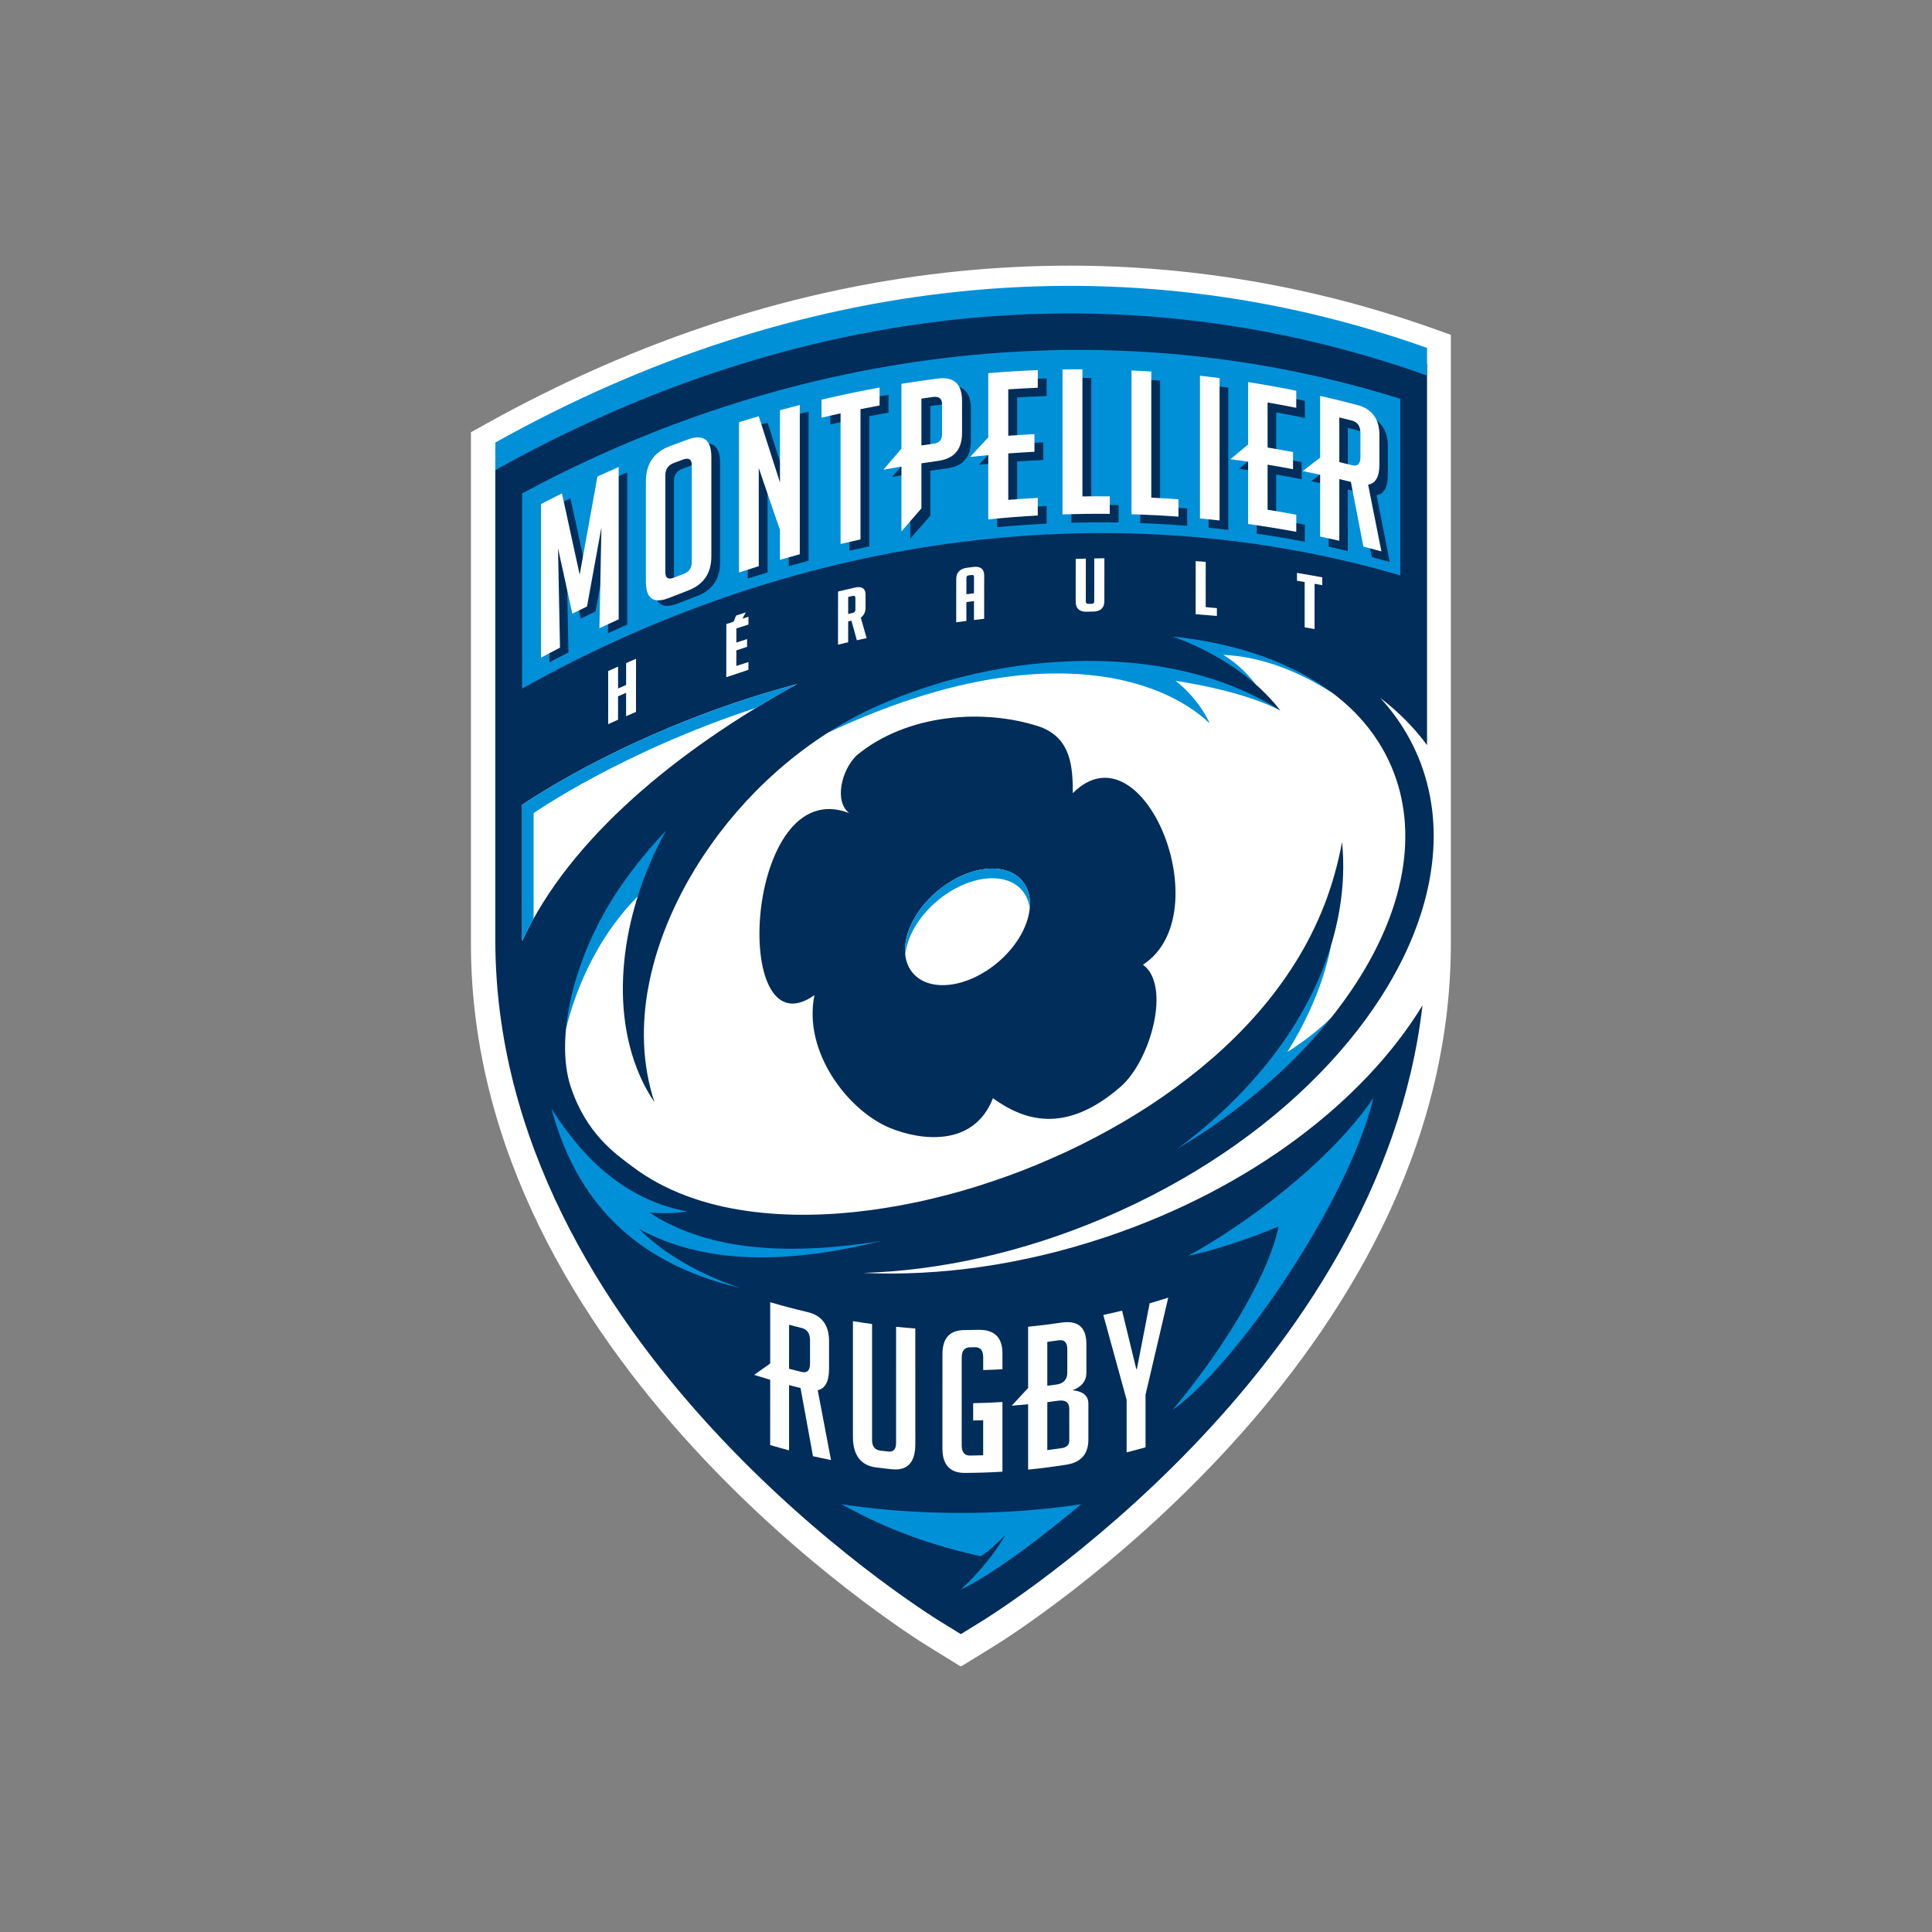 <svg width="160" height="160" viewBox="0 0 160 160" fill="none" xmlns="http://www.w3.org/2000/svg">
<rect x="0" y="0" width="160" height="160" fill="#808080" stroke="none"/>
<g clip-path="url(#clip0_10576_177)">
<path d="M120.153 27.729L118.827 27.256C109.032 23.768 98.853 22 88.569 22C85.565 22 82.566 22.151 79.577 22.445C66.136 23.767 52.868 28.047 40.022 35.228L39.014 35.792L39 35.8V78.148C39 112.562 75.209 135.321 76.752 136.275L79.546 138L79.577 137.981L79.606 138L82.403 136.275C83.944 135.321 120.153 112.562 120.153 78.148V27.729H120.153Z" fill="white"/>
<path d="M68.564 60.679C85.644 52.66 96.101 55.994 100.189 59.917C99.174 57.7 97.352 56.385 97.352 56.385C97.352 56.385 102.777 57.132 106.034 58.843C103.758 57.024 104.485 57.367 103.952 56.643C103.1 55.482 101.985 54.629 101.293 54.226C102.447 54.314 105.745 54.455 110.326 57.371C107.136 54.257 99.8 51.764 95.419 51.895C79.604 52.369 68.564 60.679 68.564 60.679Z" fill="#0090D7"/>
<path d="M79.71 56.032C79.281 56.14 78.852 56.255 78.429 56.385C78.429 56.385 78.903 56.252 79.71 56.032Z" fill="#0090D7"/>
<path d="M110.227 78.305C109.348 83.032 106.599 87.128 106.599 87.128C106.599 87.128 108.59 85.922 110.227 84.3C110.227 84.3 107.623 89.554 106.192 90.607C104.762 91.659 96.008 96.245 95.168 96.329C94.326 96.413 105.561 84.716 107.202 82.023C108.843 79.329 110.227 78.305 110.227 78.305Z" fill="#0090D7"/>
<path d="M46.874 85.19C48.848 77.279 53.489 73.629 53.489 73.629C53.489 73.629 54.627 70.061 55.137 68.807C52.907 69.483 44.937 78.174 46.874 85.19Z" fill="#0090D7"/>
<path d="M92.588 100.354C92.694 100.306 92.798 100.258 92.903 100.21C93.24 100.057 93.577 99.899 93.909 99.739C93.965 99.713 94.022 99.687 94.078 99.659C94.457 99.477 94.831 99.29 95.204 99.101C95.301 99.052 95.397 99.001 95.493 98.952C95.798 98.795 96.1 98.635 96.401 98.474C96.481 98.431 96.561 98.389 96.641 98.346C97.002 98.149 97.359 97.95 97.713 97.748C97.796 97.701 97.879 97.652 97.96 97.605C98.25 97.437 98.539 97.267 98.824 97.097C98.911 97.043 98.997 96.993 99.084 96.94C99.43 96.729 99.774 96.516 100.114 96.3C100.171 96.262 100.227 96.227 100.283 96.189C100.576 96.001 100.864 95.812 101.149 95.622C101.235 95.565 101.321 95.507 101.406 95.45C101.739 95.224 102.071 94.996 102.396 94.765C102.409 94.756 102.421 94.747 102.433 94.737C102.749 94.514 103.058 94.288 103.364 94.059C103.443 94.002 103.518 93.945 103.596 93.886C103.897 93.66 104.195 93.432 104.49 93.201C104.504 93.189 104.52 93.179 104.533 93.167C104.847 92.92 105.154 92.671 105.458 92.421C105.522 92.368 105.586 92.314 105.649 92.262C105.918 92.037 106.184 91.812 106.445 91.584C106.48 91.555 106.514 91.526 106.549 91.495C106.845 91.237 107.135 90.975 107.422 90.713C107.467 90.672 107.512 90.629 107.557 90.588C107.811 90.353 108.061 90.116 108.307 89.879C108.346 89.842 108.385 89.805 108.423 89.767C108.705 89.494 108.979 89.221 109.249 88.945C109.269 88.925 109.288 88.904 109.306 88.884C109.558 88.627 109.805 88.367 110.046 88.106C110.083 88.069 110.119 88.03 110.154 87.99C110.675 87.427 111.171 86.858 111.648 86.281C111.678 86.246 111.707 86.211 111.736 86.176C112.214 85.594 112.671 85.005 113.105 84.412C113.124 84.386 113.144 84.359 113.163 84.332C113.603 83.729 114.017 83.121 114.407 82.51C114.415 82.498 114.423 82.486 114.431 82.473C115.028 81.536 115.565 80.591 116.044 79.641C116.046 79.637 116.048 79.633 116.05 79.629C116.369 78.995 116.661 78.357 116.925 77.72C116.928 77.713 116.932 77.706 116.934 77.698C117.197 77.061 117.434 76.423 117.64 75.786C117.643 75.78 117.644 75.774 117.646 75.769C117.853 75.128 118.032 74.488 118.181 73.849C118.9 70.772 118.931 67.731 118.181 64.861V64.86C118.081 64.476 117.968 64.094 117.839 63.717C117.831 63.691 117.82 63.665 117.811 63.639C117.755 63.477 117.699 63.314 117.638 63.153C117.564 62.962 117.488 62.772 117.407 62.582C116.653 60.807 115.607 59.212 114.313 57.802C115.817 58.95 117.117 60.257 118.181 61.709V30.145C93.119 21.219 66.084 23.97 41.02 37.979V77.75C41.02 77.776 41.023 77.801 41.023 77.826H41.02C41.02 111.151 76.322 133.327 77.824 134.254L79.572 135.333L81.319 134.254C82.738 133.379 114.303 113.544 117.803 83.265C112.966 91.191 103.595 98.407 91.672 102.419C84.707 104.764 77.775 105.71 71.49 105.418C77.785 105.227 84.632 103.749 91.404 100.873C91.803 100.703 92.197 100.529 92.588 100.354ZM112.577 59.395C113.709 60.628 114.603 62.01 115.239 63.504C117.534 68.905 116.349 75.486 111.903 82.032C108.497 87.05 103.508 91.559 97.498 95.144C99.469 93.684 101.326 92.067 103.011 90.276C105.634 87.492 107.865 84.291 109.341 80.763C110.817 77.248 111.518 73.407 111.142 69.726C110.812 71.543 110.314 73.293 109.669 74.961C109.016 76.629 108.216 78.215 107.28 79.706C105.417 82.692 103.064 85.317 100.435 87.612C97.801 89.904 94.905 91.893 91.843 93.583C90.311 94.429 88.746 95.217 87.139 95.912C85.54 96.623 83.907 97.259 82.248 97.812C80.594 98.383 78.91 98.86 77.212 99.263C75.516 99.678 73.799 99.984 72.077 100.22C68.635 100.676 65.146 100.763 61.758 100.271C58.383 99.778 55.089 98.668 52.365 96.606C51.003 95.583 48.548 93.91 47.257 89.979C45.967 86.048 47.414 79.274 51.298 73.557C52.413 71.914 53.702 70.326 55.137 68.806C54.676 69.662 54.247 70.534 53.863 71.426C52.489 74.621 51.645 78.066 51.585 81.535C51.553 83.266 51.734 85.001 52.16 86.662C52.583 88.322 53.266 89.906 54.203 91.284C53.156 88.114 53.117 84.837 53.694 81.737C54.272 78.629 55.452 75.678 56.975 72.952C60.06 67.513 64.569 62.936 69.876 59.882C70.54 59.499 71.215 59.139 71.904 58.81C72.249 58.645 72.595 58.486 72.945 58.335L74.027 57.886C74.721 57.604 75.47 57.325 76.2 57.079C76.938 56.834 77.681 56.602 78.428 56.385C81.427 55.549 84.515 54.994 87.642 54.813C90.766 54.62 93.93 54.767 97.04 55.372C100.15 55.981 103.205 57.047 106.033 58.842C105.008 57.518 103.735 56.35 102.324 55.378C100.912 54.403 99.373 53.592 97.765 52.954C97.556 52.87 97.343 52.796 97.131 52.717C103.721 53.397 109.225 55.743 112.577 59.395ZM43.241 66.657C43.241 66.657 52.377 60.26 66.013 56.65C56.201 62.062 47.196 69.36 43.241 77.941V66.657Z" fill="#002D59"/>
<path d="M41.023 36.648V38.932C66.086 24.923 93.121 22.172 118.183 31.099V28.814C93.121 19.889 66.086 22.639 41.023 36.648Z" fill="#0090D7"/>
<path d="M88.846 65.685C88.846 63.47 88.687 61.16 86.168 60.205C81.45 58.617 75.035 59.136 70.925 62.576C69.659 63.829 69.08 66.393 70.334 67.342C61.635 63.929 60.419 87.408 67.45 82.413C66.485 87.126 70.234 91.963 73.665 93.396C76.231 94.466 80.636 95.028 82.231 90.952C84.679 92.703 88.135 94.073 92.82 89.983C95.304 87.809 97.006 81.583 94.654 79.894C101.118 75.693 94.671 59.86 88.846 65.685ZM82.621 79.71C80.124 81.819 76.975 82.21 75.594 80.577C74.21 78.943 75.118 75.913 77.619 73.806C80.122 71.7 83.267 71.309 84.65 72.941C86.034 74.571 85.128 77.601 82.621 79.71Z" fill="#002D59"/>
<path d="M115.965 47.65C92.748 40.859 66.585 43.929 43.241 57.024C43.241 51.637 43.241 46.249 43.241 40.862C66.524 28.316 92.682 25.704 115.965 33.028C115.965 37.903 115.965 42.777 115.965 47.65Z" fill="#0090D7"/>
<path d="M69.68 124.568C69.68 124.568 73.745 125.293 79.577 125.293C85.409 125.293 89.536 124.568 89.536 124.568C89.536 124.568 83.434 129.797 79.577 131.646C82.231 129.156 83.239 127.131 83.239 127.131C83.239 127.131 81.976 128.487 81.198 128.879C75.337 127.575 71.79 125.73 69.68 124.568Z" fill="#0090D7"/>
<path d="M97.09 116.777C102.455 113.004 111.73 99.342 113.747 90.912C110.084 96.3 103.103 101.436 98.416 103.991C100.274 103.641 103.618 102.533 105.886 101.571C104.998 105.974 100.71 112.506 97.09 116.777Z" fill="#0090D7"/>
<path d="M62.618 58.622C63.734 57.94 64.868 57.281 66.013 56.649C52.377 60.26 43.241 66.657 43.241 66.657V77.941C43.53 77.314 43.849 76.694 44.191 76.081V67.342C44.191 67.342 51.423 62.282 62.618 58.622Z" fill="#0090D7"/>
<path d="M45.666 91.803C46.509 94.914 47.901 98.097 50.468 100.828C51.768 102.209 53.384 103.449 55.218 104.428C57.087 105.43 59.171 106.168 61.317 106.666C58.017 105.573 55.023 103.883 52.919 101.772C55.815 103.372 59.196 104.075 62.536 104.125C66.015 104.183 69.504 103.627 72.966 102.774C69.4 103.341 65.869 103.598 62.516 103.271C59.281 102.963 56.219 102.035 53.777 100.413C54.871 100.515 55.932 100.477 56.938 100.331C54.64 99.918 52.42 98.911 50.489 97.374C48.59 95.874 46.987 93.915 45.666 91.803Z" fill="#0090D7"/>
<path d="M77.619 74.606C80.123 72.501 83.268 72.11 84.65 73.742C85.011 74.167 85.213 74.688 85.275 75.263C85.368 74.372 85.172 73.556 84.65 72.941C83.268 71.309 80.123 71.7 77.619 73.805C75.771 75.363 74.796 77.424 74.971 79.054C75.124 77.587 76.063 75.917 77.619 74.606Z" fill="#0090D7"/>
<path d="M48.71 48.004C48.219 45.759 47.729 43.513 47.24 41.266C47.094 41.337 46.947 41.409 46.802 41.481C46.367 41.695 45.934 41.913 45.502 42.134C45.502 46.371 45.502 50.608 45.502 54.846C46.024 54.57 46.55 54.298 47.075 54.032C47.022 51.291 46.967 48.551 46.913 45.809C47.306 47.616 47.703 49.421 48.098 51.227C48.505 51.028 48.913 50.832 49.321 50.638C49.718 48.454 50.116 46.275 50.515 44.103C50.46 46.883 50.404 49.663 50.349 52.444C50.881 52.198 51.413 51.957 51.947 51.721C51.947 47.52 51.947 43.319 51.947 39.119C51.357 39.37 50.769 39.626 50.184 39.889C49.691 42.585 49.2 45.29 48.71 48.004Z" fill="#002D59"/>
<path d="M57.689 36.877C57.171 37.061 56.653 37.25 56.136 37.442C54.845 37.928 54.203 38.906 54.203 40.341C54.203 43.1 54.203 45.858 54.203 48.617C54.203 50.043 54.852 50.478 56.155 49.968C56.658 49.77 57.164 49.577 57.671 49.389C58.976 48.904 59.635 47.977 59.634 46.561C59.634 43.823 59.634 41.085 59.634 38.346C59.636 36.923 58.983 36.42 57.689 36.877ZM58.01 47.017C58.009 47.506 57.797 47.827 57.367 47.986C57.091 48.09 56.815 48.194 56.542 48.3C56.057 48.485 55.816 48.337 55.816 47.847C55.816 45.17 55.816 42.494 55.816 39.818C55.816 39.329 56.052 38.992 56.525 38.817C56.777 38.722 57.03 38.63 57.282 38.538C57.766 38.364 58.01 38.523 58.01 39.012C58.01 41.68 58.01 44.349 58.01 47.017Z" fill="#002D59"/>
<path d="M65.322 40.49C64.735 38.657 64.149 36.825 63.563 34.995C63.017 35.151 62.472 35.312 61.927 35.479C61.927 39.624 61.927 43.769 61.927 47.914C62.471 47.738 63.017 47.568 63.563 47.402C63.563 44.694 63.563 41.987 63.563 39.281C64.149 40.993 64.735 42.707 65.322 44.421C65.322 45.243 65.322 46.064 65.322 46.886C65.867 46.731 66.416 46.582 66.963 46.437C66.963 42.32 66.963 38.203 66.963 34.086C66.416 34.221 65.868 34.362 65.322 34.507C65.322 36.502 65.322 38.495 65.322 40.49Z" fill="#002D59"/>
<path d="M68.764 35.151C69.29 35.031 69.818 34.913 70.344 34.802C70.344 38.404 70.344 42.006 70.344 45.608C70.895 45.483 71.444 45.364 71.995 45.248C71.995 41.654 71.995 38.06 71.995 34.467C72.523 34.365 73.051 34.267 73.58 34.173C73.58 33.679 73.58 33.185 73.58 32.691C71.972 32.971 70.367 33.294 68.764 33.658C68.764 34.156 68.764 34.654 68.764 35.151Z" fill="#002D59"/>
<path d="M78.406 31.976C77.399 32.099 76.393 32.238 75.387 32.393C75.387 34.182 75.387 35.97 75.387 37.759C74.888 38.334 74.387 38.912 73.889 39.496C74.387 39.407 74.888 39.321 75.387 39.239C75.387 41.028 75.387 42.817 75.387 44.606C75.94 43.968 76.492 43.335 77.044 42.708C77.044 41.466 77.044 40.224 77.044 38.982C77.504 38.916 77.963 38.852 78.423 38.792C79.745 38.619 80.407 37.869 80.407 36.493C80.407 35.607 80.407 34.719 80.407 33.833C80.407 32.448 79.739 31.816 78.406 31.976ZM78.751 36.567C78.751 37.04 78.531 37.305 78.097 37.361C77.745 37.407 77.395 37.456 77.044 37.506C77.044 36.214 77.044 34.921 77.044 33.629C77.364 33.584 77.686 33.541 78.007 33.499C78.503 33.436 78.751 33.646 78.751 34.12C78.751 34.936 78.751 35.751 78.751 36.567Z" fill="#002D59"/>
<path d="M86.678 32.797C86.678 32.31 86.678 31.825 86.678 31.339C85.314 31.383 83.946 31.458 82.577 31.562C82.577 33.334 82.577 35.105 82.577 36.876C82.079 37.407 81.579 37.942 81.078 38.483C81.579 38.432 82.079 38.384 82.577 38.342C82.577 40.114 82.577 41.886 82.577 43.657C83.946 43.53 85.314 43.434 86.678 43.367C86.678 42.881 86.678 42.395 86.678 41.91C85.864 41.947 85.05 41.996 84.234 42.056C84.234 40.776 84.234 39.496 84.234 38.216C84.957 38.166 85.681 38.125 86.403 38.093C86.403 37.608 86.403 37.121 86.403 36.636C85.68 36.667 84.957 36.706 84.234 36.753C84.234 35.474 84.234 34.193 84.234 32.913C85.05 32.863 85.864 32.825 86.678 32.797Z" fill="#002D59"/>
<path d="M90.374 31.295C89.824 31.291 89.275 31.291 88.725 31.296C88.725 35.294 88.725 39.293 88.725 43.29C90.031 43.256 91.337 43.25 92.637 43.272C92.637 42.79 92.637 42.308 92.637 41.826C91.884 41.812 91.129 41.807 90.374 41.812C90.374 38.306 90.374 34.801 90.374 31.295Z" fill="#002D59"/>
<path d="M96.072 31.521C95.526 31.482 94.979 31.447 94.433 31.418C94.433 35.385 94.433 39.352 94.433 43.318C95.731 43.366 97.026 43.441 98.318 43.545C98.318 43.066 98.318 42.588 98.318 42.11C97.571 42.049 96.821 41.997 96.072 41.954C96.072 38.477 96.072 34.999 96.072 31.521Z" fill="#002D59"/>
<path d="M100.098 43.705C100.64 43.759 101.181 43.818 101.721 43.882C101.721 39.955 101.721 36.029 101.721 32.103C101.181 32.03 100.64 31.962 100.098 31.899C100.098 35.834 100.098 39.77 100.098 43.705Z" fill="#002D59"/>
<path d="M108.061 34.612C108.061 34.141 108.061 33.67 108.061 33.198C106.741 32.92 105.413 32.673 104.081 32.456C104.081 34.175 104.081 35.894 104.081 37.613C103.594 38.011 103.106 38.416 102.617 38.824C103.106 38.89 103.594 38.961 104.081 39.035C104.081 40.755 104.081 42.474 104.081 44.195C105.413 44.39 106.741 44.615 108.061 44.871C108.061 44.4 108.061 43.928 108.061 43.456C107.273 43.302 106.483 43.158 105.69 43.026C105.69 41.784 105.69 40.541 105.69 39.299C106.392 39.42 107.094 39.55 107.795 39.688C107.795 39.217 107.795 38.745 107.795 38.274C107.094 38.134 106.392 38.002 105.69 37.879C105.69 36.637 105.69 35.394 105.69 34.151C106.483 34.295 107.273 34.448 108.061 34.612Z" fill="#002D59"/>
<path d="M114.001 41.01C114.622 40.914 114.932 40.367 114.932 39.359C114.932 38.546 114.932 37.733 114.932 36.921C114.932 35.602 114.335 34.759 113.133 34.427C112.106 34.145 111.072 33.883 110.035 33.639C110.035 35.343 110.035 37.047 110.035 38.752C109.555 39.113 109.074 39.478 108.593 39.849C109.074 39.949 109.555 40.054 110.035 40.163C110.035 41.868 110.035 43.572 110.035 45.276C110.564 45.392 111.093 45.513 111.619 45.637C111.619 43.937 111.619 42.236 111.619 40.535C111.939 40.613 112.257 40.693 112.576 40.775C112.919 42.563 113.266 44.349 113.608 46.136C114.106 46.266 114.601 46.401 115.095 46.541C114.731 44.698 114.366 42.854 114.001 41.01ZM113.363 38.739C113.362 39.298 113.127 39.514 112.657 39.393C112.312 39.302 111.967 39.215 111.619 39.129C111.619 37.896 111.619 36.665 111.619 35.432C111.967 35.52 112.312 35.611 112.657 35.702C113.127 35.828 113.362 36.173 113.363 36.733C113.363 37.402 113.363 38.07 113.363 38.739Z" fill="#002D59"/>
<path d="M48.006 47.592C47.516 45.349 47.027 43.104 46.539 40.858C45.96 41.145 45.382 41.439 44.805 41.739C44.805 45.98 44.805 50.221 44.805 54.463C45.327 54.182 45.851 53.907 46.377 53.636C46.322 50.894 46.268 48.151 46.213 45.408C46.606 47.213 47.002 49.018 47.397 50.822C47.802 50.619 48.209 50.42 48.615 50.225C49.013 48.035 49.41 45.852 49.807 43.675C49.754 46.457 49.698 49.241 49.643 52.024C50.173 51.774 50.705 51.529 51.237 51.289C51.237 47.085 51.237 42.881 51.237 38.676C50.65 38.931 50.063 39.192 49.478 39.46C48.985 42.161 48.496 44.871 48.006 47.592Z" fill="white"/>
<path d="M56.97 36.394C56.452 36.582 55.935 36.774 55.419 36.97C54.13 37.465 53.489 38.449 53.489 39.884C53.489 42.645 53.489 45.407 53.489 48.168C53.49 49.596 54.137 50.028 55.438 49.507C55.942 49.306 56.446 49.109 56.953 48.918C58.257 48.423 58.913 47.49 58.912 46.074C58.912 43.332 58.912 40.591 58.912 37.85C58.912 36.425 58.262 35.926 56.97 36.394ZM57.29 46.541C57.29 47.029 57.077 47.352 56.649 47.516C56.374 47.621 56.099 47.727 55.823 47.835C55.341 48.023 55.101 47.877 55.101 47.386C55.101 44.707 55.101 42.028 55.101 39.349C55.101 38.859 55.334 38.522 55.807 38.343C56.06 38.248 56.312 38.152 56.565 38.059C57.048 37.88 57.29 38.038 57.29 38.527C57.29 41.199 57.29 43.87 57.29 46.541Z" fill="white"/>
<path d="M64.594 39.958C64.007 38.127 63.423 36.297 62.837 34.468C62.291 34.629 61.747 34.795 61.202 34.965C61.202 39.114 61.202 43.262 61.202 47.411C61.747 47.232 62.292 47.057 62.837 46.888C62.837 44.179 62.837 41.469 62.837 38.76C63.423 40.469 64.007 42.181 64.594 43.894C64.594 44.716 64.594 45.538 64.594 46.361C65.14 46.202 65.687 46.048 66.235 45.9C66.235 41.778 66.235 37.657 66.235 33.536C65.687 33.675 65.141 33.82 64.594 33.97C64.594 35.966 64.594 37.962 64.594 39.958Z" fill="white"/>
<path d="M68.034 34.59C68.559 34.465 69.085 34.345 69.613 34.23C69.613 37.835 69.613 41.441 69.613 45.047C70.162 44.918 70.713 44.794 71.263 44.676C71.263 41.078 71.263 37.48 71.263 33.883C71.792 33.776 72.318 33.677 72.846 33.579C72.846 33.084 72.846 32.589 72.846 32.094C71.239 32.386 69.634 32.721 68.034 33.097C68.034 33.594 68.034 34.093 68.034 34.59Z" fill="white"/>
<path d="M77.672 31.347C76.665 31.476 75.659 31.622 74.653 31.785C74.653 33.575 74.653 35.366 74.653 37.156C74.155 37.733 73.654 38.317 73.155 38.904C73.654 38.812 74.155 38.722 74.653 38.637C74.653 40.428 74.653 42.219 74.653 44.01C75.206 43.367 75.756 42.729 76.309 42.099C76.309 40.855 76.309 39.612 76.309 38.37C76.769 38.3 77.228 38.233 77.688 38.169C79.011 37.987 79.673 37.231 79.673 35.855C79.673 34.966 79.673 34.079 79.673 33.191C79.673 31.806 79.004 31.177 77.672 31.347ZM78.017 35.938C78.017 36.413 77.797 36.679 77.362 36.738C77.01 36.788 76.66 36.839 76.309 36.892C76.309 35.598 76.309 34.304 76.309 33.011C76.63 32.962 76.951 32.918 77.274 32.875C77.769 32.808 78.016 33.016 78.017 33.491C78.017 34.306 78.017 35.123 78.017 35.938Z" fill="white"/>
<path d="M85.944 32.111C85.944 31.624 85.944 31.138 85.944 30.651C84.579 30.704 83.211 30.789 81.843 30.903C81.843 32.676 81.843 34.45 81.843 36.222C81.343 36.757 80.842 37.296 80.343 37.84C80.842 37.786 81.343 37.736 81.843 37.69C81.843 39.463 81.843 41.237 81.843 43.011C83.211 42.874 84.579 42.768 85.944 42.692C85.944 42.206 85.944 41.719 85.944 41.233C85.13 41.276 84.315 41.331 83.5 41.396C83.5 40.115 83.5 38.833 83.5 37.551C84.223 37.497 84.947 37.452 85.67 37.414C85.67 36.927 85.67 36.441 85.67 35.955C84.947 35.99 84.223 36.035 83.5 36.087C83.5 34.806 83.5 33.525 83.5 32.244C84.315 32.189 85.13 32.145 85.944 32.111Z" fill="white"/>
<path d="M89.642 30.581C89.094 30.581 88.543 30.585 87.993 30.594C87.993 34.596 87.993 38.599 87.993 42.602C89.3 42.558 90.605 42.542 91.908 42.554C91.908 42.072 91.908 41.589 91.908 41.107C91.153 41.098 90.399 41.099 89.642 41.11C89.642 37.6 89.642 34.09 89.642 30.581Z" fill="white"/>
<path d="M95.345 30.767C94.799 30.732 94.251 30.702 93.705 30.677C93.705 34.648 93.705 38.618 93.705 42.589C95.004 42.627 96.303 42.693 97.595 42.787C97.595 42.309 97.595 41.83 97.595 41.351C96.846 41.296 96.097 41.249 95.345 41.212C95.345 37.73 95.345 34.248 95.345 30.767Z" fill="white"/>
<path d="M99.377 42.935C99.919 42.986 100.46 43.041 101.001 43.102C101.001 39.171 101.001 35.24 101.001 31.31C100.46 31.241 99.919 31.176 99.377 31.117C99.377 35.057 99.377 38.996 99.377 42.935Z" fill="white"/>
<path d="M107.351 33.775C107.351 33.303 107.351 32.831 107.351 32.359C106.028 32.091 104.7 31.852 103.364 31.644C103.364 33.365 103.364 35.086 103.364 36.808C102.877 37.21 102.386 37.617 101.899 38.031C102.386 38.093 102.877 38.16 103.364 38.231C103.364 39.953 103.364 41.674 103.364 43.396C104.7 43.582 106.028 43.798 107.351 44.044C107.351 43.572 107.351 43.1 107.351 42.628C106.563 42.48 105.77 42.342 104.976 42.214C104.976 40.97 104.976 39.726 104.976 38.483C105.681 38.599 106.384 38.724 107.083 38.858C107.083 38.385 107.083 37.913 107.083 37.441C106.384 37.306 105.681 37.18 104.976 37.062C104.976 35.819 104.976 34.575 104.976 33.331C105.77 33.468 106.563 33.616 107.351 33.775Z" fill="white"/>
<path d="M113.303 40.133C113.926 40.034 114.237 39.482 114.237 38.473C114.237 37.659 114.237 36.846 114.237 36.031C114.238 34.713 113.64 33.874 112.435 33.549C111.404 33.276 110.369 33.02 109.328 32.785C109.328 34.491 109.328 36.197 109.328 37.903C108.849 38.269 108.366 38.638 107.884 39.012C108.366 39.109 108.849 39.21 109.328 39.315C109.328 41.022 109.328 42.729 109.328 44.436C109.86 44.548 110.39 44.664 110.917 44.785C110.917 43.083 110.917 41.379 110.917 39.676C111.237 39.752 111.556 39.83 111.874 39.91C112.221 41.696 112.567 43.482 112.91 45.268C113.408 45.395 113.907 45.527 114.401 45.663C114.036 43.82 113.67 41.977 113.303 40.133ZM112.664 37.865C112.664 38.424 112.431 38.643 111.958 38.524C111.61 38.436 111.265 38.352 110.917 38.269C110.917 37.035 110.917 35.803 110.917 34.57C111.265 34.655 111.611 34.742 111.958 34.831C112.429 34.953 112.662 35.296 112.664 35.857C112.664 36.526 112.664 37.196 112.664 37.865Z" fill="white"/>
<path d="M68.659 113.368C68.659 112.605 68.659 111.84 68.659 111.077C68.659 109.722 68.054 108.935 66.854 108.655C65.826 108.414 64.803 108.144 63.785 107.844C63.785 109.536 63.785 111.227 63.785 112.918C63.34 113.239 62.896 113.553 62.456 113.861C62.898 114.002 63.342 114.139 63.785 114.27C63.785 116.071 63.783 117.873 63.783 119.674C64.303 119.827 64.825 119.972 65.347 120.111C65.347 118.309 65.347 116.508 65.347 114.707C65.665 114.789 65.98 114.871 66.297 114.949C66.64 116.834 66.983 118.716 67.327 120.596C67.825 120.709 68.323 120.814 68.821 120.914C68.454 118.99 68.086 117.062 67.72 115.131C68.345 114.993 68.658 114.399 68.659 113.368ZM67.082 112.927C67.082 113.499 66.846 113.73 66.377 113.617C66.035 113.533 65.691 113.445 65.347 113.355C65.349 112.141 65.349 110.927 65.349 109.714C65.691 109.803 66.035 109.891 66.379 109.975C66.847 110.088 67.082 110.427 67.082 110.998C67.082 111.642 67.082 112.284 67.082 112.927Z" fill="white"/>
<path d="M74.209 119.505C74.209 120.021 73.994 120.256 73.565 120.211C73.348 120.188 73.133 120.163 72.916 120.136C72.453 120.078 72.222 119.788 72.221 119.272C72.221 116.064 72.22 112.856 72.221 109.65C71.692 109.577 71.163 109.498 70.636 109.411C70.636 112.601 70.636 115.794 70.636 118.986C70.636 120.488 71.267 121.355 72.535 121.522C72.984 121.579 73.429 121.633 73.878 121.679C75.161 121.811 75.802 121.097 75.804 119.606C75.803 116.409 75.803 113.212 75.802 110.017C75.272 109.978 74.741 109.934 74.211 109.881C74.211 113.09 74.21 116.297 74.209 119.505Z" fill="white"/>
<path d="M80.99 110.132C80.626 110.14 80.262 110.147 79.894 110.149C78.663 110.152 78.048 110.799 78.049 112.153C78.049 114.756 78.048 117.36 78.048 119.963C78.046 121.291 78.662 121.983 79.894 121.98C80.936 121.976 81.978 121.942 83.018 121.879C83.018 119.955 83.018 118.033 83.018 116.11C82.209 116.159 81.402 116.191 80.594 116.206C80.592 116.684 80.592 117.16 80.594 117.639C80.869 117.634 81.145 117.627 81.423 117.619C81.423 118.586 81.423 119.552 81.423 120.52C81.064 120.531 80.703 120.54 80.343 120.544C79.878 120.55 79.645 120.262 79.645 119.69C79.644 117.272 79.645 114.858 79.645 112.44C79.644 111.867 79.878 111.584 80.344 111.579C80.476 111.577 80.609 111.574 80.743 111.571C81.195 111.562 81.423 111.84 81.425 112.412C81.425 112.763 81.425 113.115 81.425 113.465C81.955 113.448 82.488 113.424 83.018 113.392C83.018 112.963 83.018 112.534 83.018 112.105C83.02 110.732 82.345 110.098 80.99 110.132Z" fill="white"/>
<path d="M88.834 115.134C88.834 115.133 88.835 115.131 88.836 115.129C89.593 114.848 89.971 114.355 89.971 113.674C89.971 112.891 89.971 112.108 89.971 111.323C89.971 109.893 89.269 109.324 87.861 109.537C86.957 109.673 86.051 109.785 85.145 109.875C85.145 111.566 85.145 113.256 85.145 114.947C84.691 115.441 84.238 115.931 83.784 116.415C84.238 116.381 84.691 116.341 85.145 116.296C85.145 118.1 85.145 119.903 85.145 121.708C86.212 121.602 87.277 121.463 88.338 121.295C89.538 121.105 90.135 120.392 90.135 119.219C90.135 118.229 90.135 117.24 90.135 116.252C90.135 115.593 89.705 115.229 88.834 115.134ZM86.734 111.127C87.049 111.087 87.364 111.045 87.677 110.998C88.152 110.929 88.389 111.175 88.389 111.748C88.389 112.389 88.389 113.028 88.389 113.669C88.389 114.239 88.087 114.578 87.479 114.664C87.231 114.7 86.982 114.734 86.734 114.764C86.734 113.553 86.734 112.34 86.734 111.127ZM88.553 119.319C88.553 119.657 88.345 119.863 87.925 119.927C87.53 119.986 87.131 120.042 86.734 120.092C86.734 118.768 86.734 117.446 86.734 116.122C87.027 116.083 87.32 116.044 87.612 116.002C88.241 115.91 88.552 116.136 88.552 116.696C88.553 117.571 88.553 118.445 88.553 119.319Z" fill="white"/>
<path d="M95.209 107.933C94.858 109.749 94.505 111.56 94.153 113.368C94.135 113.373 94.12 113.377 94.103 113.383C93.712 111.774 93.32 110.161 92.926 108.543C92.409 108.668 91.89 108.788 91.37 108.899C92.016 111.253 92.661 113.597 93.302 115.93C93.302 117.379 93.302 118.83 93.302 120.279C93.824 120.147 94.349 120.009 94.868 119.861C94.868 118.411 94.868 116.962 94.868 115.511C95.496 112.841 96.126 110.158 96.75 107.466C96.237 107.629 95.725 107.785 95.209 107.933Z" fill="white"/>
<path d="M51.852 56.724C51.63 56.821 51.408 56.919 51.186 57.018C51.187 56.413 51.187 55.809 51.187 55.205C50.914 55.326 50.642 55.449 50.369 55.572C50.368 57.039 50.368 58.506 50.367 59.973C50.639 59.849 50.912 59.726 51.185 59.605C51.185 58.959 51.185 58.312 51.186 57.666C51.407 57.568 51.63 57.47 51.852 57.373C51.851 58.019 51.851 58.665 51.851 59.311C52.124 59.192 52.397 59.073 52.67 58.956C52.671 57.489 52.672 56.023 52.674 54.556C52.4 54.673 52.126 54.791 51.853 54.91C51.853 55.515 51.852 56.12 51.852 56.724Z" fill="white"/>
<path d="M61.984 51.721C61.984 51.505 61.984 51.289 61.984 51.072C61.815 51.127 61.647 51.185 61.478 51.24C61.574 51.065 61.67 50.89 61.764 50.715C61.495 50.802 61.227 50.891 60.958 50.98C60.892 51.146 60.825 51.313 60.757 51.479C60.556 51.547 60.354 51.612 60.151 51.681C60.15 53.148 60.148 54.615 60.147 56.081C60.758 55.873 61.369 55.67 61.981 55.473C61.981 55.257 61.981 55.041 61.981 54.824C61.647 54.932 61.314 55.041 60.98 55.153C60.98 54.722 60.981 54.292 60.981 53.863C61.277 53.764 61.572 53.667 61.869 53.571C61.869 53.355 61.871 53.139 61.871 52.923C61.574 53.018 61.277 53.115 60.981 53.215C60.982 52.826 60.982 52.437 60.982 52.049C61.317 51.938 61.65 51.828 61.984 51.721Z" fill="white"/>
<path d="M71.682 50.315C71.682 49.964 71.682 49.614 71.682 49.263C71.683 48.604 71.214 48.568 70.821 48.657C70.348 48.763 69.876 48.873 69.405 48.987C69.403 50.454 69.402 51.92 69.401 53.387C69.682 53.32 69.962 53.254 70.241 53.189C70.241 52.614 70.243 52.039 70.243 51.464C70.333 51.444 70.424 51.423 70.513 51.402C70.662 51.942 70.812 52.483 70.961 53.024C71.23 52.964 71.5 52.905 71.769 52.846C71.609 52.279 71.448 51.712 71.287 51.145C71.548 50.966 71.682 50.688 71.682 50.315ZM70.244 49.437C70.368 49.408 70.491 49.38 70.615 49.351C70.726 49.326 70.842 49.329 70.841 49.544C70.841 49.851 70.841 50.158 70.841 50.466C70.841 50.68 70.726 50.735 70.613 50.761C70.489 50.789 70.367 50.817 70.243 50.846C70.244 50.376 70.244 49.906 70.244 49.437Z" fill="white"/>
<path d="M80.607 46.952C80.435 46.974 80.264 46.995 80.092 47.017C79.504 47.093 79.192 47.413 79.192 47.933C79.191 49.134 79.191 50.336 79.189 51.537C79.471 51.498 79.752 51.46 80.033 51.424C80.033 50.903 80.033 50.382 80.034 49.861C80.243 49.833 80.452 49.807 80.661 49.781C80.66 50.303 80.66 50.824 80.66 51.345C80.941 51.311 81.222 51.278 81.503 51.246C81.503 50.045 81.505 48.844 81.506 47.643C81.506 47.122 81.195 46.88 80.607 46.952ZM80.663 47.778C80.663 48.23 80.661 48.682 80.661 49.134C80.452 49.159 80.243 49.185 80.034 49.212C80.034 48.761 80.035 48.308 80.035 47.857C80.035 47.726 80.099 47.664 80.255 47.644C80.318 47.637 80.38 47.629 80.443 47.621C80.599 47.602 80.663 47.648 80.663 47.778Z" fill="white"/>
<path d="M90.62 49.784C90.62 49.973 90.519 50 90.42 50.002C90.327 50.004 90.235 50.005 90.142 50.008C90.034 50.011 89.922 49.988 89.922 49.8C89.924 48.62 89.925 47.441 89.925 46.261C89.645 46.269 89.365 46.278 89.086 46.287C89.084 47.46 89.083 48.633 89.083 49.807C89.082 50.534 89.569 50.67 89.978 50.66C90.17 50.655 90.363 50.651 90.555 50.647C90.967 50.639 91.457 50.483 91.458 49.761C91.46 48.585 91.46 47.41 91.461 46.235C91.181 46.237 90.901 46.241 90.623 46.247C90.621 47.426 90.62 48.605 90.62 49.784Z" fill="white"/>
<path d="M99.853 46.531C99.576 46.509 99.299 46.487 99.022 46.467C99.02 47.934 99.019 49.401 99.018 50.867C99.605 50.909 100.193 50.957 100.777 51.009C100.779 50.793 100.779 50.577 100.779 50.361C100.47 50.333 100.159 50.306 99.85 50.282C99.85 49.031 99.851 47.781 99.853 46.531Z" fill="white"/>
<path d="M107.41 47.447C107.41 47.662 107.41 47.879 107.409 48.095C107.622 48.129 107.835 48.164 108.048 48.201C108.048 49.451 108.047 50.702 108.046 51.952C108.319 51.999 108.592 52.046 108.865 52.095C108.866 50.845 108.866 49.595 108.868 48.344C109.081 48.382 109.293 48.422 109.504 48.461C109.504 48.245 109.506 48.028 109.506 47.813C108.809 47.683 108.111 47.56 107.41 47.447Z" fill="white"/>
</g>
<defs>
<clipPath id="clip0_10576_177">
<rect width="81.2" height="116" fill="white" transform="translate(39 22)"/>
</clipPath>
</defs>
</svg>
